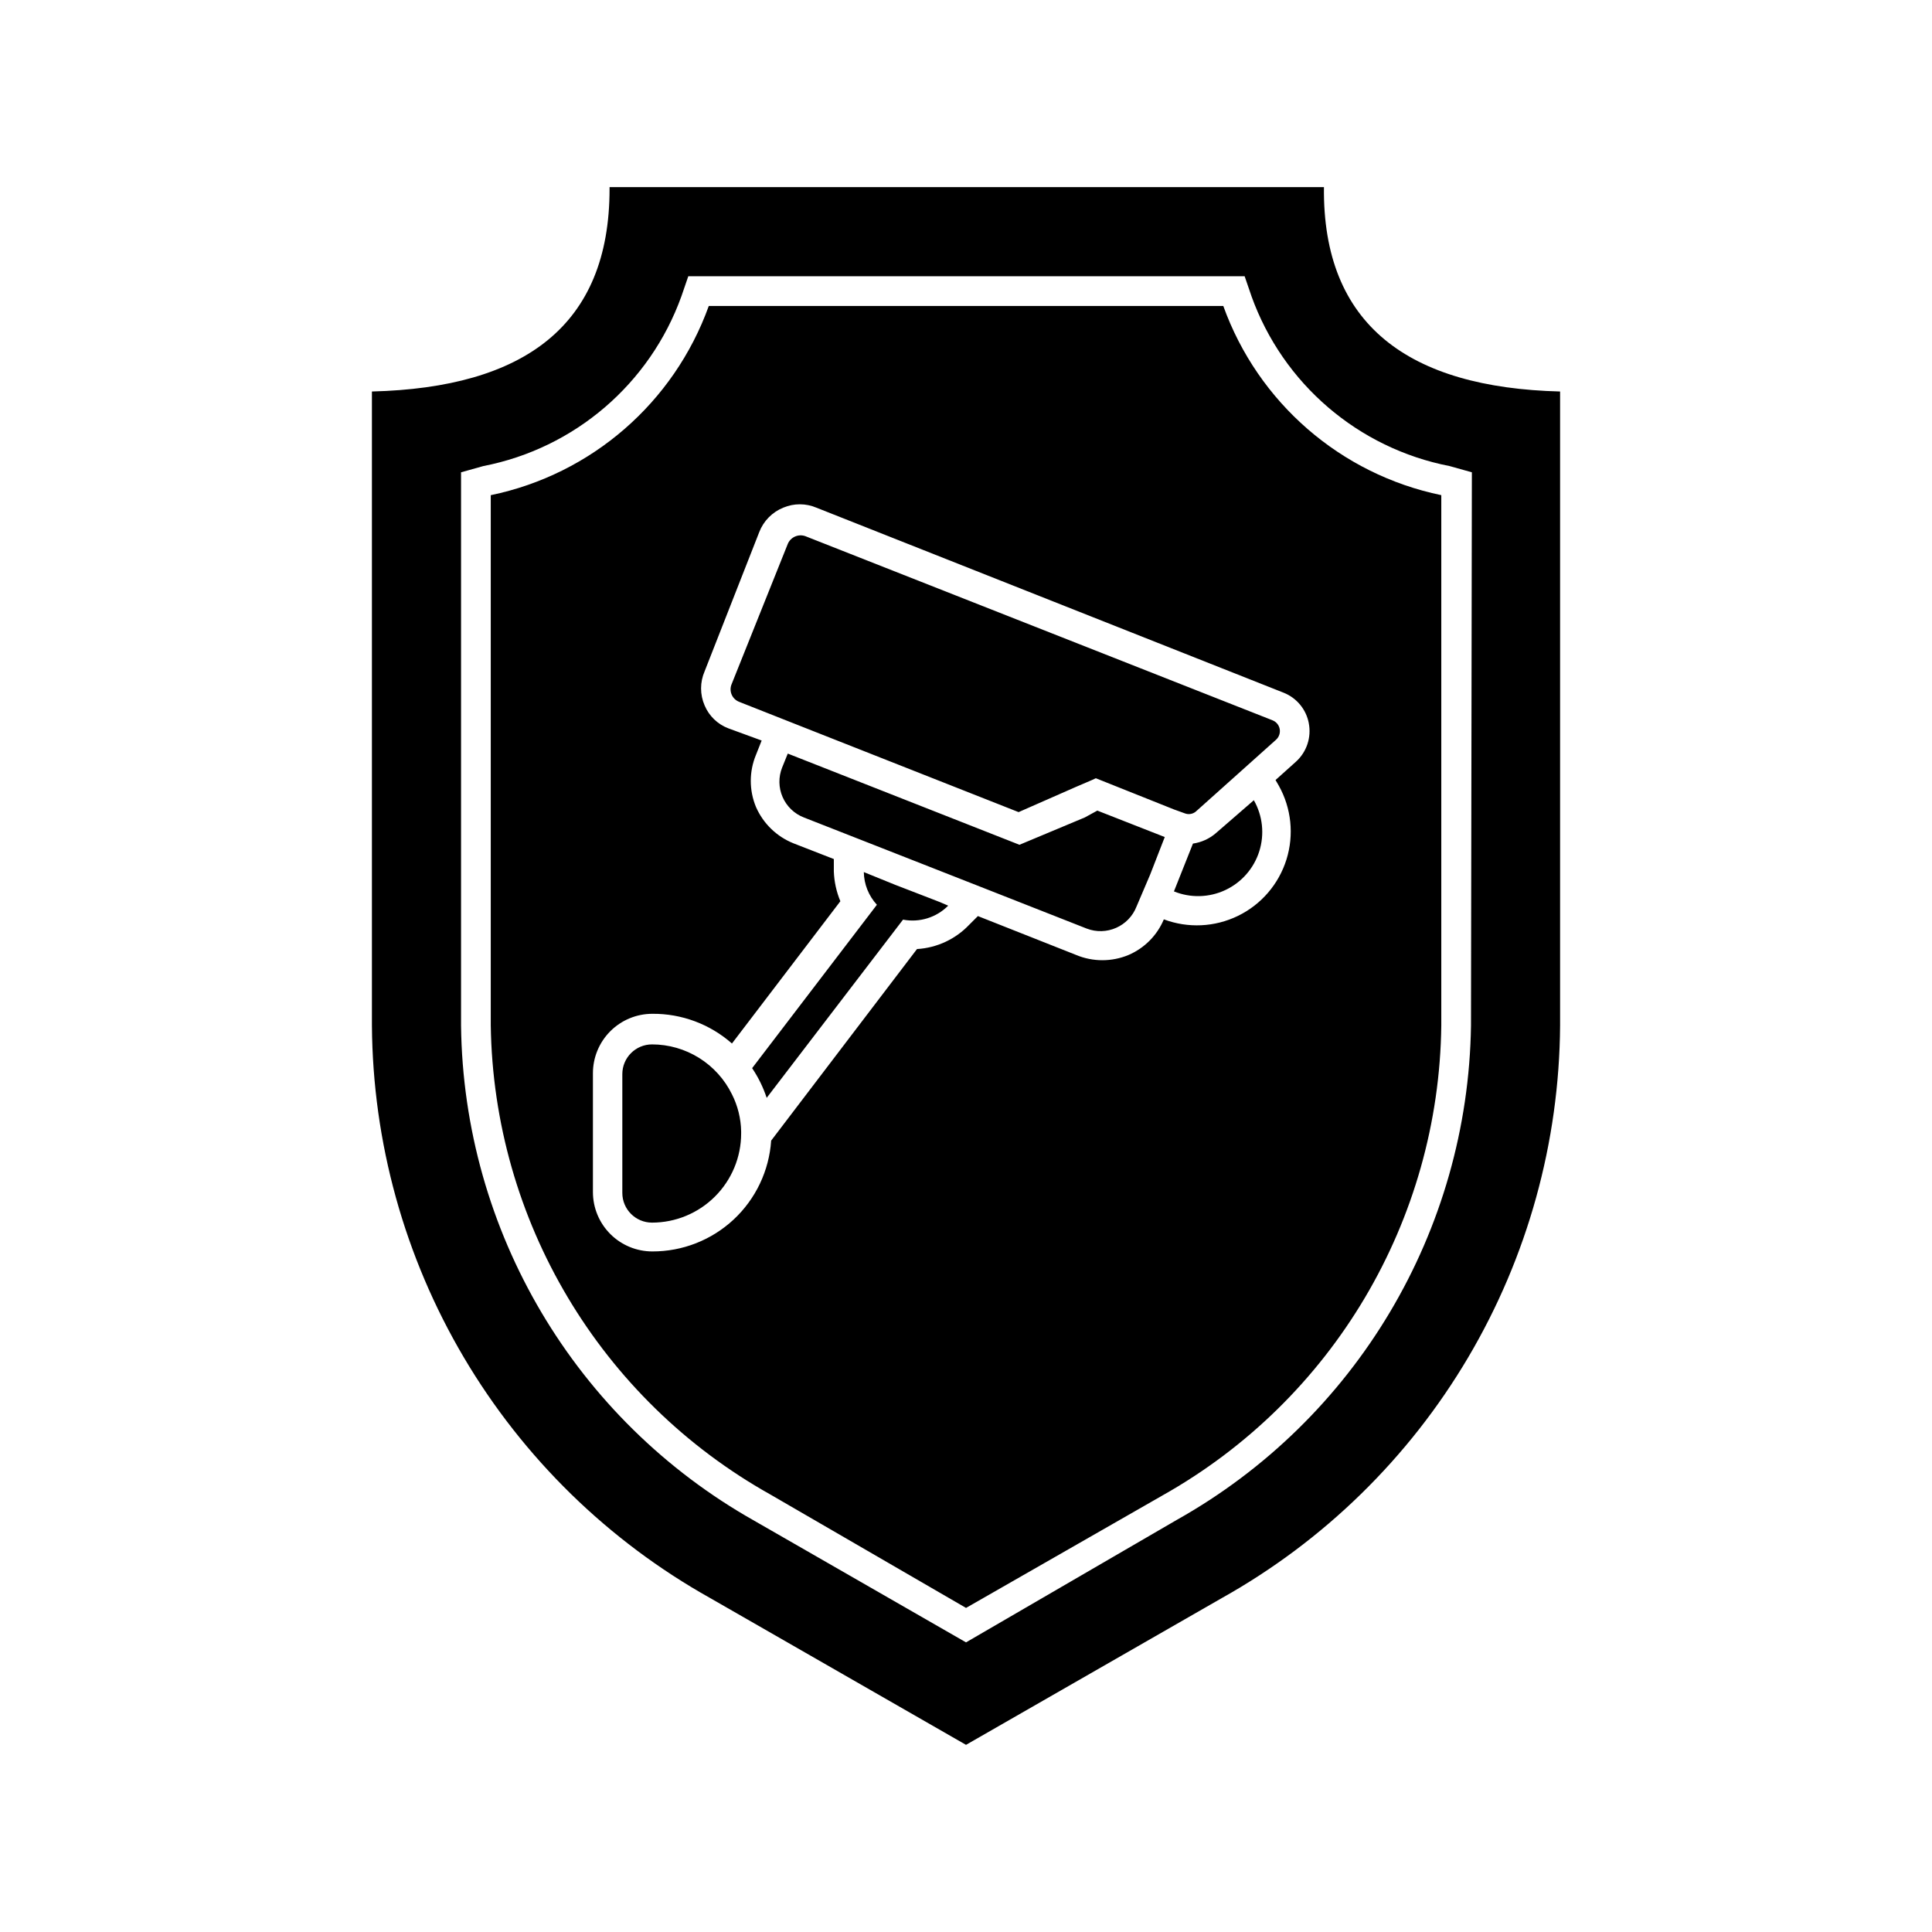<?xml version="1.0" encoding="UTF-8"?>
<!-- Uploaded to: SVG Repo, www.svgrepo.com, Generator: SVG Repo Mixer Tools -->
<svg fill="#000000" width="800px" height="800px" version="1.1" viewBox="144 144 512 512" xmlns="http://www.w3.org/2000/svg">
 <path d="m494.86 193.59h-189.32v0.473c0 36.289-22.672 52.664-62.977 53.688v167.99c0.203 30.965 8.605 61.32 24.355 87.98s38.285 48.672 65.305 63.793l67.781 38.887 67.777-38.887c27.023-15.121 49.555-37.133 65.305-63.793s24.152-57.016 24.355-87.98v-167.99c-40.145-1.023-62.977-17.633-62.582-54.16zm38.969 222.15c-0.766 54.477-30.492 104.42-78.012 131.07l-55.812 32.434-56.047-32.195-0.004-0.004c-47.504-26.746-77.145-76.793-77.773-131.3v-146.58l5.902-1.652c24.215-4.707 44.164-21.812 52.508-45.027l1.812-5.273h147.44l1.812 5.273h-0.004c8.344 23.215 28.293 40.32 52.508 45.027l5.902 1.652zm-65.652-190.66h-136.34c-9.219 25.633-31.105 44.629-57.781 50.145v140.52c0.746 51.684 28.973 99.051 74.074 124.3l51.879 30.07 52.113-29.836h-0.004c45.086-25.352 73.227-72.816 73.84-124.54v-140.52c-26.676-5.516-48.559-24.512-57.777-50.145zm22.672 110.6h-0.004c0.719 3.742-0.562 7.59-3.383 10.156l-5.434 4.879 0.867 1.496c3.336 5.969 4.07 13.051 2.027 19.574-2.047 6.527-6.688 11.926-12.832 14.922-6.148 3-13.258 3.336-19.66 0.93-1.777 4.246-5.137 7.633-9.367 9.445-4.434 1.844-9.422 1.844-13.855 0l-26.055-10.312-2.281 2.281h-0.004c-3.629 3.836-8.582 6.144-13.855 6.457l-38.652 50.773h0.004c-0.543 7.977-4.094 15.453-9.941 20.906-5.848 5.453-13.551 8.477-21.547 8.457-4.176 0-8.18-1.66-11.133-4.609-2.953-2.953-4.613-6.957-4.613-11.133v-31.488c0-4.176 1.66-8.18 4.613-11.133s6.957-4.613 11.133-4.613c7.762-0.066 15.273 2.738 21.098 7.871l28.734-37.707h-0.004c-1.047-2.496-1.633-5.164-1.73-7.871v-3.305l-10.707-4.172c-4.434-1.781-7.996-5.231-9.918-9.605-1.848-4.434-1.848-9.422 0-13.855l1.496-3.777-8.816-3.227c-2.84-1.074-5.117-3.266-6.297-6.062-1.258-2.887-1.258-6.168 0-9.055l14.484-36.918c1.141-2.941 3.449-5.277 6.375-6.457 2.793-1.176 5.945-1.176 8.738 0l123.83 49.043c3.477 1.375 6.004 4.438 6.688 8.109zm-133.43-49.594 123.83 48.805-0.004 0.004c0.984 0.387 1.695 1.254 1.887 2.297 0.191 1.039-0.164 2.106-0.941 2.82l-11.336 10.152-9.762 8.738c-0.828 0.82-2.066 1.07-3.148 0.629l-2.836-1.023-20.703-8.266-1.023 0.473-4.41 1.891-15.035 6.613-58.254-22.984-15.742-6.219v-0.004c-0.914-0.332-1.652-1.027-2.039-1.922-0.387-0.891-0.391-1.906-0.008-2.801l14.879-37.156c0.762-1.805 2.801-2.699 4.644-2.047zm-19.445 147.91c1.543 3.055 2.375 6.422 2.438 9.84v0.555c-0.004 6.258-2.496 12.262-6.926 16.688-4.426 4.43-10.43 6.922-16.688 6.926-4.348 0-7.875-3.523-7.875-7.871v-31.488c0-4.348 3.527-7.871 7.875-7.871 4.41 0.004 8.734 1.246 12.477 3.586 3.742 2.336 6.754 5.676 8.699 9.637zm55.105-50.934 2.203 0.945-0.004 0.004c-3.121 3.148-7.609 4.539-11.965 3.699l-36.133 47.23c-0.922-2.785-2.219-5.434-3.856-7.871l33.062-43.297c-2.18-2.359-3.414-5.445-3.465-8.66l8.344 3.387 5.512 2.125zm41.723-24.246 17.871 7.008-3.856 9.918-3.629 8.504c-2.051 5.254-7.965 7.859-13.227 5.824l-26.215-10.312-24.246-9.523-24.48-9.605c-2.519-0.98-4.547-2.93-5.625-5.414-1.082-2.484-1.125-5.293-0.121-7.809l1.496-3.699 61.402 24.168 17.32-7.246zm41.484-2.754-0.004 0.004c2.348 4.121 2.867 9.031 1.434 13.555-1.434 4.519-4.691 8.234-8.984 10.25-4.293 2.016-9.23 2.144-13.625 0.359l5.039-12.676v0.004c2.242-0.324 4.344-1.277 6.062-2.754z"/>
</svg>